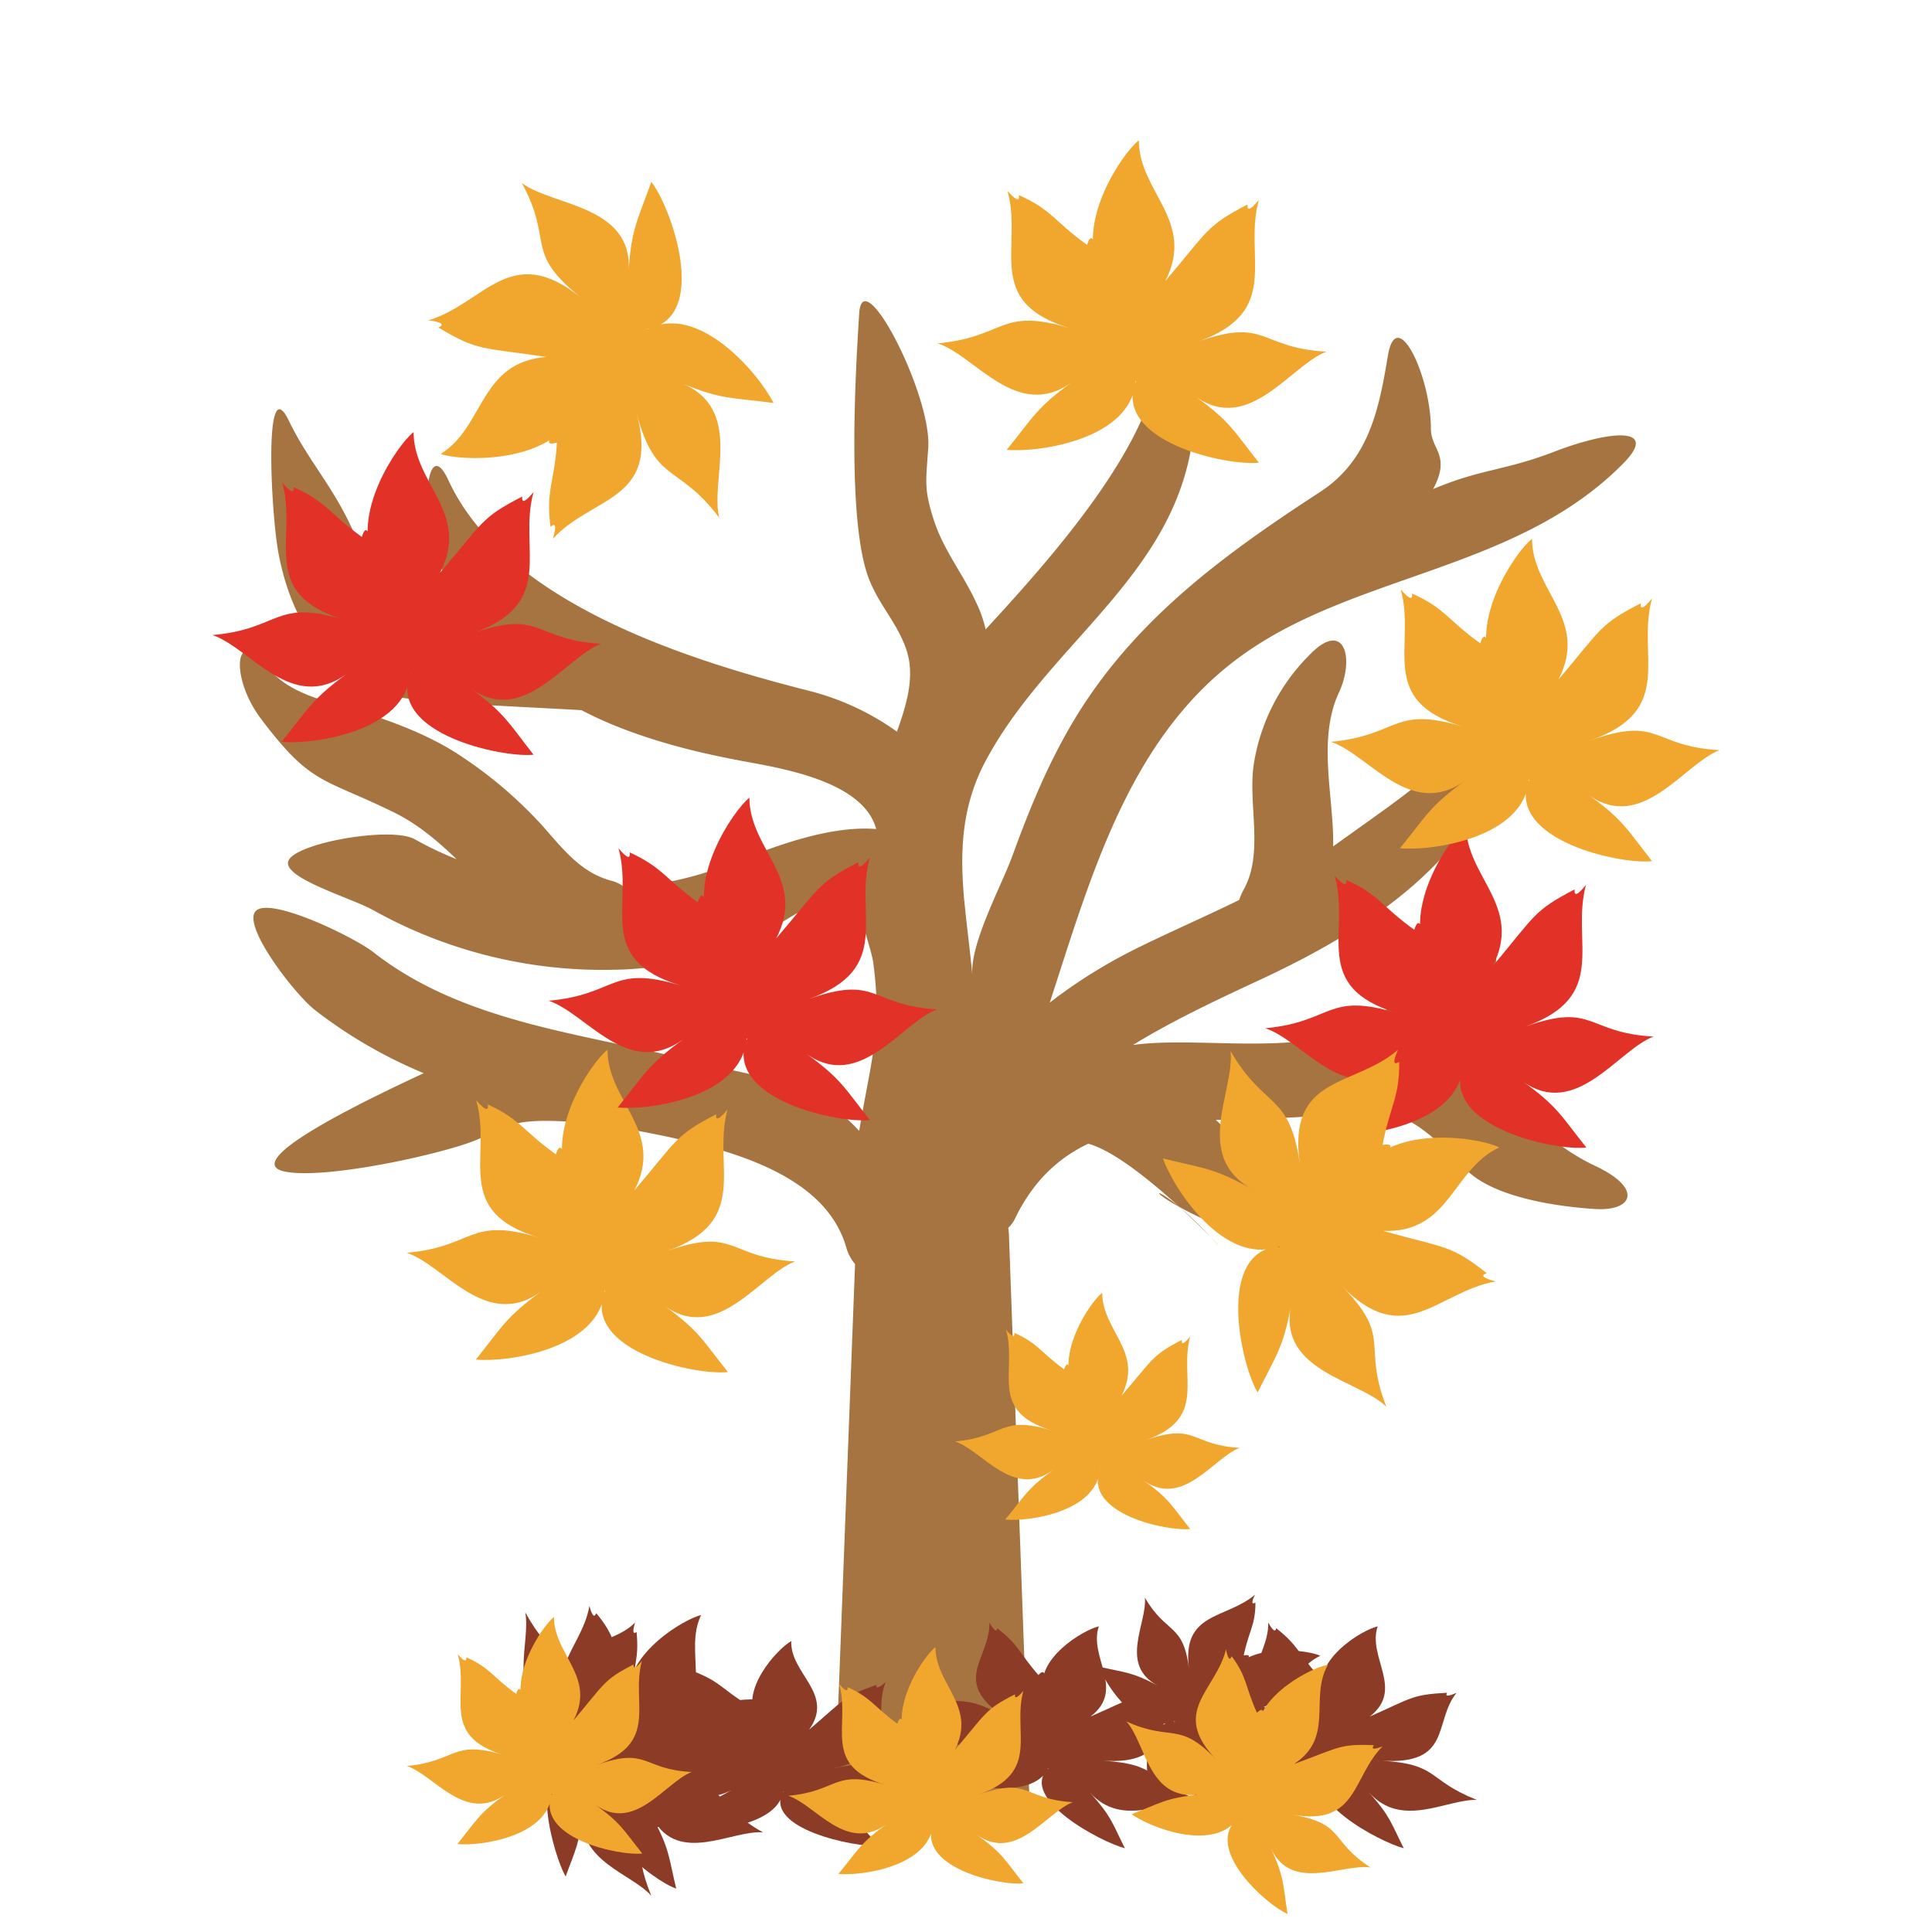 <svg xmlns="http://www.w3.org/2000/svg" viewBox="0 0 512 512">
  <g>
    <path d="M362.8,294c10.9.3,18.6,8.8,25.9,16.1s24.2,9.7,34.1,10.3,12.7-5.4,0-11.4c-14.8-6.9-24.3-20.3-36.9-28.9a43.8,43.8,0,0,0,6.2-8.7c6.8-12.3,5.5-36.7-1.3-24.4-3.5,6.4-26.2,23.7-32.6,26a.1.1,0,0,1-.1.1c-17.1,6.3-41.6,1.6-57.6,3.8h-.2c11.4-7,23.9-12.7,34.8-17.8,28.3-13.3,56-31.6,65-63.2,3.8-13.6-5.8-10.7-16.1,4.1-4.2,5.9-18.8,15.7-30.7,24.3.3-12.5-4.3-28.2,1.5-40.7,4.3-9.2,1.5-19.9-8.1-9.7a52.3,52.3,0,0,0-14.4,28.4c-1.7,10.8,2.8,23.8-2.8,33.6a18.3,18.3,0,0,0-1.1,2.6c-9.8,4.8-19.8,9.1-28.7,13.6a136.1,136.1,0,0,0-21.5,13.6c11.2-34.4,21.4-71.2,51.6-92.5s72.3-22.1,100.2-50.2c9.9-9.9-2.7-9.2-18.1-3.3-13.2,5.1-19.3,4.5-32.1,9.9,4.8-9-.6-10.4-.6-16,0-13.9-9.1-33.1-11.4-19.3s-4.9,27.6-18,36.1c-26.9,17.5-51.5,35.6-67.4,64.3-5.7,10.2-10.1,21.1-14.1,32.1-2.9,8-11.4,23.4-10.6,31.8-.6-6.6-1.5-13.1-2.1-19.4,0-.3-.1-.6-.1-.9-1.1-12.6-.8-24.8,6-37.2,17.8-32.8,54.3-51,55.1-92.4.2-14-9.2-29.5-9.4-15.5-.5,23.8-30,56.2-46,73.6a31.5,31.5,0,0,0-2.4-6.9c-3.5-7.7-8.8-14.1-11.4-22.3s-2-10-1.4-19c.9-14-17.4-49.5-18.3-35.6-1,15.7-3.4,56.6,2.9,71.2,2.7,6.5,7.5,11.4,9.7,18.3s-.1,14.4-2.6,21.4a69.1,69.1,0,0,0-23.6-10.9c-31-7.9-80.2-23-95.3-55.8-5.9-12.7-7.9,10.3-2,22.9a72.9,72.9,0,0,0,8.9,14.7l-5.1-.3c-12.4-.7-19.9-3.6-24-16-5.7-17.2-13.9-24.3-20-36.9-6.8-14.3-4.8,24.3-2.8,35s6.3,20.8,13.9,28.9,16.4,9.3,25.2,10.2c13.7,1.2,27.4,1.7,41.2,2.5a104.5,104.5,0,0,0,9.6,4.4c11.6,4.6,23.5,7.4,35.9,9.6,10.1,1.9,29.4,5.6,32.6,17.5-12.7-1-27.4,4.8-38.9,9.3a91.3,91.3,0,0,1-27.7,6.2,9.4,9.4,0,0,0-3.6-1.8c-8-2.1-12.8-8.4-18.1-14.4a114.3,114.3,0,0,0-21.4-18.4c-7.8-5.3-16.9-8.8-25.8-11.7s-20.1-4.5-26-12.4c-8.3-11-10,2.7-1.6,13.9,13.3,17.7,16.3,15.6,34.9,24.7,6.5,3.1,11.9,7.7,17,12.6a94,94,0,0,1-11.1-5.3c-6.1-3.4-30.5.8-33.3,5.4s16.2,10,22.3,13.4a124.8,124.8,0,0,0,63.5,15.8c11-.1,22.1-2.4,32.6-5.6,8.3-2.5,24.5-19.2,32.7-10.7.3,2.9,3.3,11.3,3.7,14.3,2.5,18-.8,26.9-3.7,44.7-12.6-13.6-25.5-13.8-43.6-18.4-28.8-7.4-61-10-85.2-29-5.5-4.2-27.3-14.7-31.1-10.9s10.2,22,15.7,26.3a124.8,124.8,0,0,0,28.8,16.7c-9.8,4.6-50.5,23.4-36.7,26.1,11.9,2.3,46.9-5.9,52.3-9.2,7.3-4.5,13.9-4.5,22.1-4.1a10.7,10.7,0,0,0,3.7-.5c21.9,4.8,63.4,8.4,70.6,34a11.8,11.8,0,0,0,2.3,4.3l-5.4,141.4h51.6l-5.4-148.6a19.4,19.4,0,0,0-.2-2.4,8.8,8.8,0,0,0,2-2.9c4.8-9.7,11.4-15.7,19.2-19.4,14.3,3.9,42.8,35.8,32.3,24.6-22.4-24.1-23.9-5.5,50.4,12.4,13.6,3.2,2.8-10.9-10.8-14.2-16.5-3.9-25.1-14.9-35.9-26.9a22.8,22.8,0,0,0-2.2-2.2c13.3-.5,27-.2,39.2-3.1l1.4.2Zm0,0" fill="#a67441"/>
    <path d="M163.1,473.8c-6.2,10.4-24.8,4.7-30.8,1.1,8-3.8,9.5-5.3,18.7-6.9-14.3,2.6-16-13.9-22.1-19.7,13.6,5.1,15.1-1.4,26.6,9.2-14.3-13-1.4-19.8.7-31.9.7,2.6,1.3,3.2,1.8,1.9,4.9,5.8,4.3,8.2,8.4,15.7,2.1-2.3,2.2-.3.2,6.1C166,438,181.5,429,185.8,428c-4.7,9.9,3.6,20.7-7.8,29.3,12.8-5.7,12.8-6.8,22.7-7-.8,1.3,0,1.3,2.5.1-8.2,9.4-5.5,23.6-24.7,21.4,15.6,1.7,11.1,6.8,23.7,13.8-8.1-.7-22.4,8.7-29.1-3.6,4.3,7.9,4.1,10.1,6.1,18.5-6.2-2.1-25.9-17.3-16.1-26.7C162.7,474.4,163.7,473.2,163.1,473.8Z" fill="#8b3b26"/>
    <path d="M151,468c-9,3-19.2-13.4-21.7-20,7.3,2.8,9,2.8,16.1,7.9-11-7.9-4.7-20.5-6.2-28.6,7,12.7,10.9,9.3,14,24.4-3.8-18.7,8.1-14.7,15.1-21.7-.7,2.3-.6,3.2.4,2.5.7,7.4-.8,8.7-1.5,16.6,2.6-.2,1.7,1.3-2.6,4.3,4.7-8.2,19.6-4,23-1.7-7.8,3.6-7.1,16.7-18.8,14.9,11.4,4.7,11.9,4,18.8,10.5-1.1.3-.6.9,1.7,1.8-9.9,1-14.5,12.5-26.7-1.9,10,11.7,4.5,12.1,10,25.4-5.2-5.9-19.4-9-18.4-22-.6,8.4-1.7,9.7-4.3,16.9-3.2-5.6-9.9-29.4,1.1-29.3C150.5,468.1,151.7,468,151,468Z" fill="#8b3b26"/>
    <path d="M277.7,468.7c-4,8.6-23,4.6-29.4,1.9,7-3.3,8.2-4.6,16.8-6.2-13.3,2.5-18.1-10.7-25-15.2,14.1,3.7,14.3-1.6,27.3,6.6-16.1-10-5-15.9-5.2-25.8q1.8,3.2,2.1,1.5c5.8,4.5,5.7,6.5,10.9,12.4,1.7-1.9,2.1-.3,1.4,4.9-2.7-9.1,10.6-16.9,14.6-17.8-2.8,8.2,7.2,16.7-2.2,23.9,11.3-4.9,11.1-5.8,20.5-6.3-.5,1,.3,1,2.5,0-6.1,7.8-1,19.2-19.8,18,15.3.9,11.9,5.1,25.3,10.4-7.9-.3-19.9,7.8-28.7-2,5.7,6.3,5.9,8,9.3,14.8-6.3-1.6-28.1-13.2-20.4-21.1C277.5,469.2,278.2,468.2,277.7,468.7Z" fill="#8b3b26"/>
    <path d="M351.6,468.7c-4,8.6-22.9,4.6-29.4,1.9,7-3.3,8.2-4.6,16.8-6.2-13.3,2.5-18-10.7-24.9-15.2,14,3.7,14.2-1.6,27.3,6.6-16.2-10-5.1-15.9-5.3-25.8q1.8,3.2,2.1,1.5c5.8,4.5,5.7,6.5,11,12.4,1.6-1.9,2.1-.3,1.3,4.9-2.6-9.1,10.6-16.9,14.6-17.8-2.8,8.2,7.2,16.7-2.1,23.9,11.2-4.9,11-5.8,20.5-6.3-.6,1,.3,1,2.5,0-6.2,7.8-1.1,19.2-19.9,18,15.4.9,11.9,5.1,25.3,10.4-7.9-.3-19.9,7.8-28.6-2,5.6,6.3,5.8,8,9.2,14.8-6.3-1.6-28.1-13.2-20.4-21.1C351.4,469.2,352.1,468.2,351.6,468.7Z" fill="#8b3b26"/>
    <path d="M207.5,474.8c-1.4,9.4-20.7,11-27.7,10.2,5.8-5.2,6.6-6.7,14.3-10.7-12,6.2-20.3-5.1-28.2-7.5,14.5-.4,13.2-5.5,28.1-1.4-18.4-5-9.4-13.8-12.4-23.2,1.7,1.6,2.5,1.9,2.4.8,6.9,2.7,7.3,4.6,14.1,8.8,1-2.4,1.9-.9,2.6,4.3-5.1-8,5.4-19.2,9-21.2-.4,8.6,11.6,13.9,4.7,23.5,9.4-8,9-8.8,17.9-11.9-.3,1.1.5.9,2.4-.7-3.7,9.3,4.4,18.6-13.9,22.9,14.9-3.5,12.8,1.5,27.2,2.7-7.7,2-16.9,13.2-28.1,6.3,7.3,4.4,7.9,6,13.1,11.5-6.5.4-30.7-4.6-25.5-14.4C207.4,475.4,207.8,474.2,207.5,474.8Z" fill="#8b3b26"/>
    <path d="M311.2,456.2c-9.4,3.6-18-9.2-19.9-14.5,7,1.6,8.8,1.4,15.5,5-10.4-5.5-2.7-16.7-3.4-23.3,5.8,9.9,10.2,6.6,11.7,18.9-2-15.2,9.7-13.1,17.5-19.7-1,2-.9,2.7.1,2.1,0,6.1-1.7,7.3-3.1,14,2.6-.4,1.5.9-3.1,3.9,5.6-7.3,20.2-5.3,23.4-3.8-8.3,3.9-8.8,14.7-20.5,14.5,11,2.8,11.6,2.1,17.9,6.8-1.1.4-.6.8,1.6,1.4-10.2,1.8-16.1,12-26.9,1.2,8.9,8.7,3.3,9.7,7.5,20.3-4.7-4.5-18.7-5.6-16.3-16.7-1.6,7.2-2.8,8.4-6.1,14.7-2.8-4.4-7-23.7,4.1-24.8C310.7,456.5,311.9,456.2,311.2,456.2Z" fill="#8b3b26"/>
    <path d="M171.7,87.2c13.5-6.9,29.3,11.7,33.3,19.6-11.1-1.5-13.7-.8-24.5-5.3,16.8,6.8,7.6,25.4,10.1,35.7-11-14.6-16.8-8.7-21.9-27.7,6.3,23.3-11.8,21.9-22.2,33.3,1-3.3.8-4.4-.6-3.2-1.3-9.5,1-11.6,1.7-22.3q-5.7,1.5,3.9-6.6c-7,12.3-29.5,11.5-34.7,9.6,11.7-7.3,10.2-24.3,28-25.7-17.3-2.6-18.1-1.5-28.6-7.8,1.7-.8.8-1.5-2.7-1.9,15-4.5,21.7-21.1,40.5-6-15.4-12.3-7.1-14.6-15.7-30.4,8,6.1,29.5,5.8,28.3,23.4.7-11.4,2.4-13.5,6-23.7,5.1,6.3,15.7,35.7-.9,39C172.5,86.8,170.6,87.5,171.7,87.2Z" fill="#f1a62d"/>
    <path d="M291.5,389.5c-1,11.1-18.6,13.8-25.1,13.2,5.2-6.3,5.8-8.2,12.8-13.2-10.8,7.9-18.8-5.1-26.1-7.5,13.3-1.2,11.9-7.1,25.7-2.9-17.1-5.1-9.1-15.8-12.2-26.7,1.6,1.9,2.4,2.2,2.2.8,6.4,2.9,6.9,5.1,13.2,9.7.9-2.8,1.7-1.1,2.6,5-5-9.1,4.3-22.8,7.5-25.3,0,10.1,11.1,15.7,5.1,27.3,8.4-9.7,8-10.7,16-14.8-.2,1.4.6,1.1,2.2-.9-3,11,4.8,21.7-11.9,27.5,13.6-4.8,11.8,1.2,25,2-6.9,2.6-15,16.1-25.5,8.6,6.8,4.8,7.5,6.7,12.4,12.9-5.9.7-28.3-4-23.9-15.7C291.4,390.2,291.7,388.8,291.5,389.5Z" fill="#f1a62d"/>
    <path d="M247.3,483.4c-1,11.1-18.6,13.8-25.1,13.2,5.2-6.3,5.8-8.2,12.8-13.2-10.8,7.8-18.8-5.1-26.1-7.5,13.3-1.2,11.9-7.1,25.7-2.9-17.1-5.1-9.1-15.8-12.2-26.7,1.6,1.9,2.4,2.1,2.2.8,6.4,2.9,6.9,5.1,13.2,9.7.9-2.8,1.7-1.1,2.6,5-5-9.1,4.3-22.8,7.5-25.3,0,10,11.1,15.7,5.1,27.3,8.4-9.8,7.9-10.7,16-14.8-.2,1.3.6,1,2.2-.9-3,11,4.8,21.6-11.9,27.5,13.6-4.8,11.8,1.2,25,2-6.9,2.6-15,16.1-25.5,8.6,6.8,4.8,7.5,6.7,12.4,12.9-5.9.7-28.3-4-23.9-15.7C247.2,484,247.5,482.7,247.3,483.4Z" fill="#f1a62d"/>
    <path d="M146.2,475.5c-.9,11.1-18.6,13.8-25,13.2,5.1-6.3,5.8-8.2,12.8-13.2-10.8,7.8-18.9-5.1-26.2-7.5,13.3-1.2,11.9-7.1,25.7-2.9-17-5.1-9.1-15.8-12.2-26.7,1.7,1.9,2.4,2.1,2.3.8,6.4,2.9,6.8,5.1,13.2,9.7.8-2.8,1.7-1.1,2.6,5-5-9.2,4.2-22.8,7.4-25.4,0,10.1,11.2,15.8,5.2,27.4,8.3-9.8,7.9-10.7,15.9-14.8-.1,1.3.6,1,2.2-.9-3,11,4.8,21.6-11.9,27.5,13.6-4.8,11.9,1.2,25.1,1.9-7,2.7-15,16.2-25.5,8.7,6.7,4.8,7.4,6.6,12.4,12.9-5.9.7-28.3-4-24-15.7C146.2,476.1,146.5,474.8,146.2,475.5Z" fill="#f1a62d"/>
    <path d="M328.2,481.7c-6.3,9.2-23,2.8-28.3-.9,7.6-3,9.1-4.3,17.6-5.2-13.3,1.5-13.8-13.7-19-19.4,12.1,5.5,13.9-.3,23.8,10.1-12.3-12.8-.1-18.2,2.6-29.2q.8,3.8,1.5,1.8c4.2,5.7,3.5,7.9,6.7,15,2.1-2,2.1-.1-.2,5.6.2-10.4,15-17.7,19-18.3-5,8.8,1.9,19.2-9,26.3,12-4.4,12.1-5.4,21.2-5-.8,1.1,0,1.2,2.3.3-8.1,8.1-6.5,21.2-23.9,18.1,14.2,2.5,9.7,6.9,20.7,14-7.3-1.1-21,6.7-26.4-5.1,3.5,7.6,3.2,9.5,4.4,17.4-5.5-2.3-22.6-17.5-13-25.5C327.8,482.2,328.8,481.2,328.2,481.7Z" fill="#f1a62d"/>
    <path d="M160.2,342.2c-1.3,15.2-25.4,18.9-34.1,18.1,7-8.7,7.9-11.2,17.4-18.1-14.7,10.7-25.7-6.9-35.7-10.2,18.1-1.6,16.3-9.7,35.1-4-23.2-6.9-12.4-21.6-16.7-36.4,2.3,2.6,3.3,3,3.1,1.1,8.7,4,9.3,7,18,13.2,1.2-3.7,2.4-1.5,3.6,6.8-6.8-12.4,5.7-31.1,10.1-34.5,0,13.8,15.3,21.5,7.1,37.3,11.3-13.3,10.8-14.6,21.7-20.2-.2,1.8.8,1.4,3-1.3-4.1,15.1,6.5,29.6-16.2,37.6,18.5-6.6,16.1,1.6,34.1,2.7-9.4,3.5-20.4,22-34.7,11.7,9.2,6.6,10.1,9.1,16.9,17.6-8.1,1-38.6-5.4-32.7-21.4C160.1,343.1,160.6,341.2,160.2,342.2Z" fill="#f1a62d"/>
    <path d="M197.8,275.4c-1.2,15.2-25.3,18.9-34.1,18.1,7-8.7,7.9-11.2,17.4-18.1-14.7,10.7-25.7-6.9-35.7-10.2,18.2-1.6,16.3-9.7,35.1-4-23.2-6.9-12.4-21.5-16.6-36.4,2.2,2.6,3.2,3,3,1.1,8.7,4,9.4,7,18,13.2,1.2-3.7,2.4-1.5,3.6,6.8-6.8-12.4,5.8-31.1,10.1-34.5,0,13.8,15.3,21.5,7.1,37.3,11.4-13.3,10.8-14.6,21.8-20.2-.2,1.9.8,1.4,3-1.2-4.2,15,6.5,29.5-16.3,37.5,18.5-6.6,16.2,1.6,34.1,2.7-9.4,3.5-20.4,22-34.7,11.7,9.2,6.6,10.2,9.1,16.9,17.6-8.1,1-38.6-5.4-32.7-21.4C197.8,276.3,198.2,274.4,197.8,275.4Z" fill="#e23126"/>
    <path d="M387.7,282.7c-1.3,15.1-25.4,18.8-34.2,18,7.1-8.6,7.9-11.2,17.5-18-14.8,10.7-25.7-7-35.7-10.2,18.1-1.7,16.2-9.7,35-4-23.2-7-12.3-21.6-16.6-36.4,2.3,2.5,3.3,2.9,3.1,1.1,8.7,3.9,9.3,7,18,13.2,1.2-3.8,2.3-1.5,3.5,6.8-6.8-12.4,5.8-31.1,10.2-34.5,0,13.7,15.2,21.4,7.1,37.3,11.3-13.4,10.7-14.6,21.7-20.3q-.3,2.9,3-1.2c-4.1,15.1,6.5,29.6-16.2,37.6,18.5-6.6,16.1,1.6,34.1,2.6-9.5,3.6-20.5,22.1-34.8,11.8,9.3,6.6,10.2,9.1,17,17.6-8.1,1-38.6-5.5-32.7-21.4C387.6,283.6,388.1,281.7,387.7,282.7Z" fill="#e23126"/>
    <path d="M108.7,178.6c-1.2,15.1-25.3,18.8-34.1,18,7-8.6,7.9-11.2,17.4-18.1-14.7,10.8-25.7-6.9-35.7-10.2,18.2-1.6,16.3-9.7,35.1-4-23.2-6.9-12.4-21.5-16.6-36.4q3.3,3.9,3,1.2c8.7,3.9,9.4,6.9,18.1,13.2,1.1-3.8,2.3-1.6,3.5,6.7-6.8-12.4,5.8-31,10.2-34.5,0,13.8,15.2,21.5,7,37.3,11.4-13.3,10.8-14.6,21.8-20.2q-.3,2.8,3-1.2c-4.2,15,6.5,29.5-16.3,37.5,18.6-6.6,16.2,1.7,34.2,2.7-9.5,3.6-20.5,22.1-34.8,11.7,9.2,6.6,10.2,9.2,16.9,17.7-8.1.9-38.6-5.5-32.7-21.4C108.7,179.4,109.1,177.6,108.7,178.6Z" fill="#e23126"/>
    <path d="M300.9,101.2c-1.2,15.1-25.3,18.8-34.1,18,7-8.6,7.9-11.2,17.4-18-14.7,10.7-25.7-7-35.7-10.2,18.2-1.7,16.3-9.7,35.1-4-23.2-7-12.4-21.6-16.6-36.4,2.2,2.5,3.3,2.9,3,1.1,8.8,3.9,9.4,7,18.1,13.2,1.1-3.8,2.3-1.5,3.5,6.8-6.8-12.4,5.8-31.1,10.2-34.5,0,13.7,15.2,21.4,7,37.3,11.4-13.4,10.8-14.6,21.8-20.3q-.3,2.8,3-1.2c-4.2,15.1,6.5,29.6-16.3,37.6,18.6-6.6,16.2,1.6,34.2,2.6C342,96.8,331,115.3,316.7,105c9.2,6.6,10.2,9.1,16.9,17.6-8.1,1-38.6-5.5-32.7-21.4C300.9,102.1,301.3,100.2,300.9,101.2Z" fill="#f1a62d"/>
    <path d="M405.1,206.8c-1.2,15.1-25.3,18.8-34.1,18,7-8.6,7.9-11.2,17.4-18-14.7,10.7-25.7-7-35.7-10.2,18.2-1.7,16.3-9.7,35.1-4-23.2-7-12.4-21.6-16.6-36.4,2.2,2.6,3.3,2.9,3,1.1,8.8,3.9,9.4,7,18.1,13.2,1.1-3.8,2.3-1.5,3.5,6.8-6.8-12.4,5.8-31.1,10.2-34.5,0,13.7,15.2,21.4,7,37.3,11.4-13.4,10.8-14.6,21.8-20.2-.2,1.8.8,1.4,3-1.3-4.2,15.1,6.5,29.6-16.3,37.6,18.6-6.6,16.2,1.6,34.2,2.6-9.5,3.6-20.5,22.1-34.8,11.8,9.2,6.6,10.2,9.1,16.9,17.6-8.1,1-38.6-5.5-32.7-21.4C405.1,207.7,405.5,205.8,405.1,206.8Z" fill="#f1a62d"/>
    <path d="M338.9,330.3c-14.3,5.3-27.8-15-30.7-23.3,10.8,2.7,13.4,2.4,23.7,8.2-16-8.8-4.6-26.2-5.8-36.7,9.1,15.8,15.6,10.7,18.4,30.1-3.5-23.9,14.3-20.3,26-30.4-1.4,3.1-1.3,4.2.3,3.2.1,9.6-2.4,11.5-4.4,22,3.9-.6,2.4,1.4-4.7,6,8.4-11.4,30.7-7.9,35.6-5.3-12.5,5.8-13,22.8-30.8,22.1,16.8,4.7,17.8,3.6,27.5,11.2-1.8.6-1,1.3,2.4,2.2-15.4,2.6-24.1,18.4-40.9,1.1,13.8,14,5.3,15.3,11.9,32.1-7.2-7.1-28.6-9.3-25.3-26.6-2.1,11.2-4,13.1-8.8,22.8-4.3-6.9-11.3-37.3,5.6-38.7C338.1,330.7,340,330.3,338.9,330.3Z" fill="#f1a62d"/>
  </g>
</svg>
